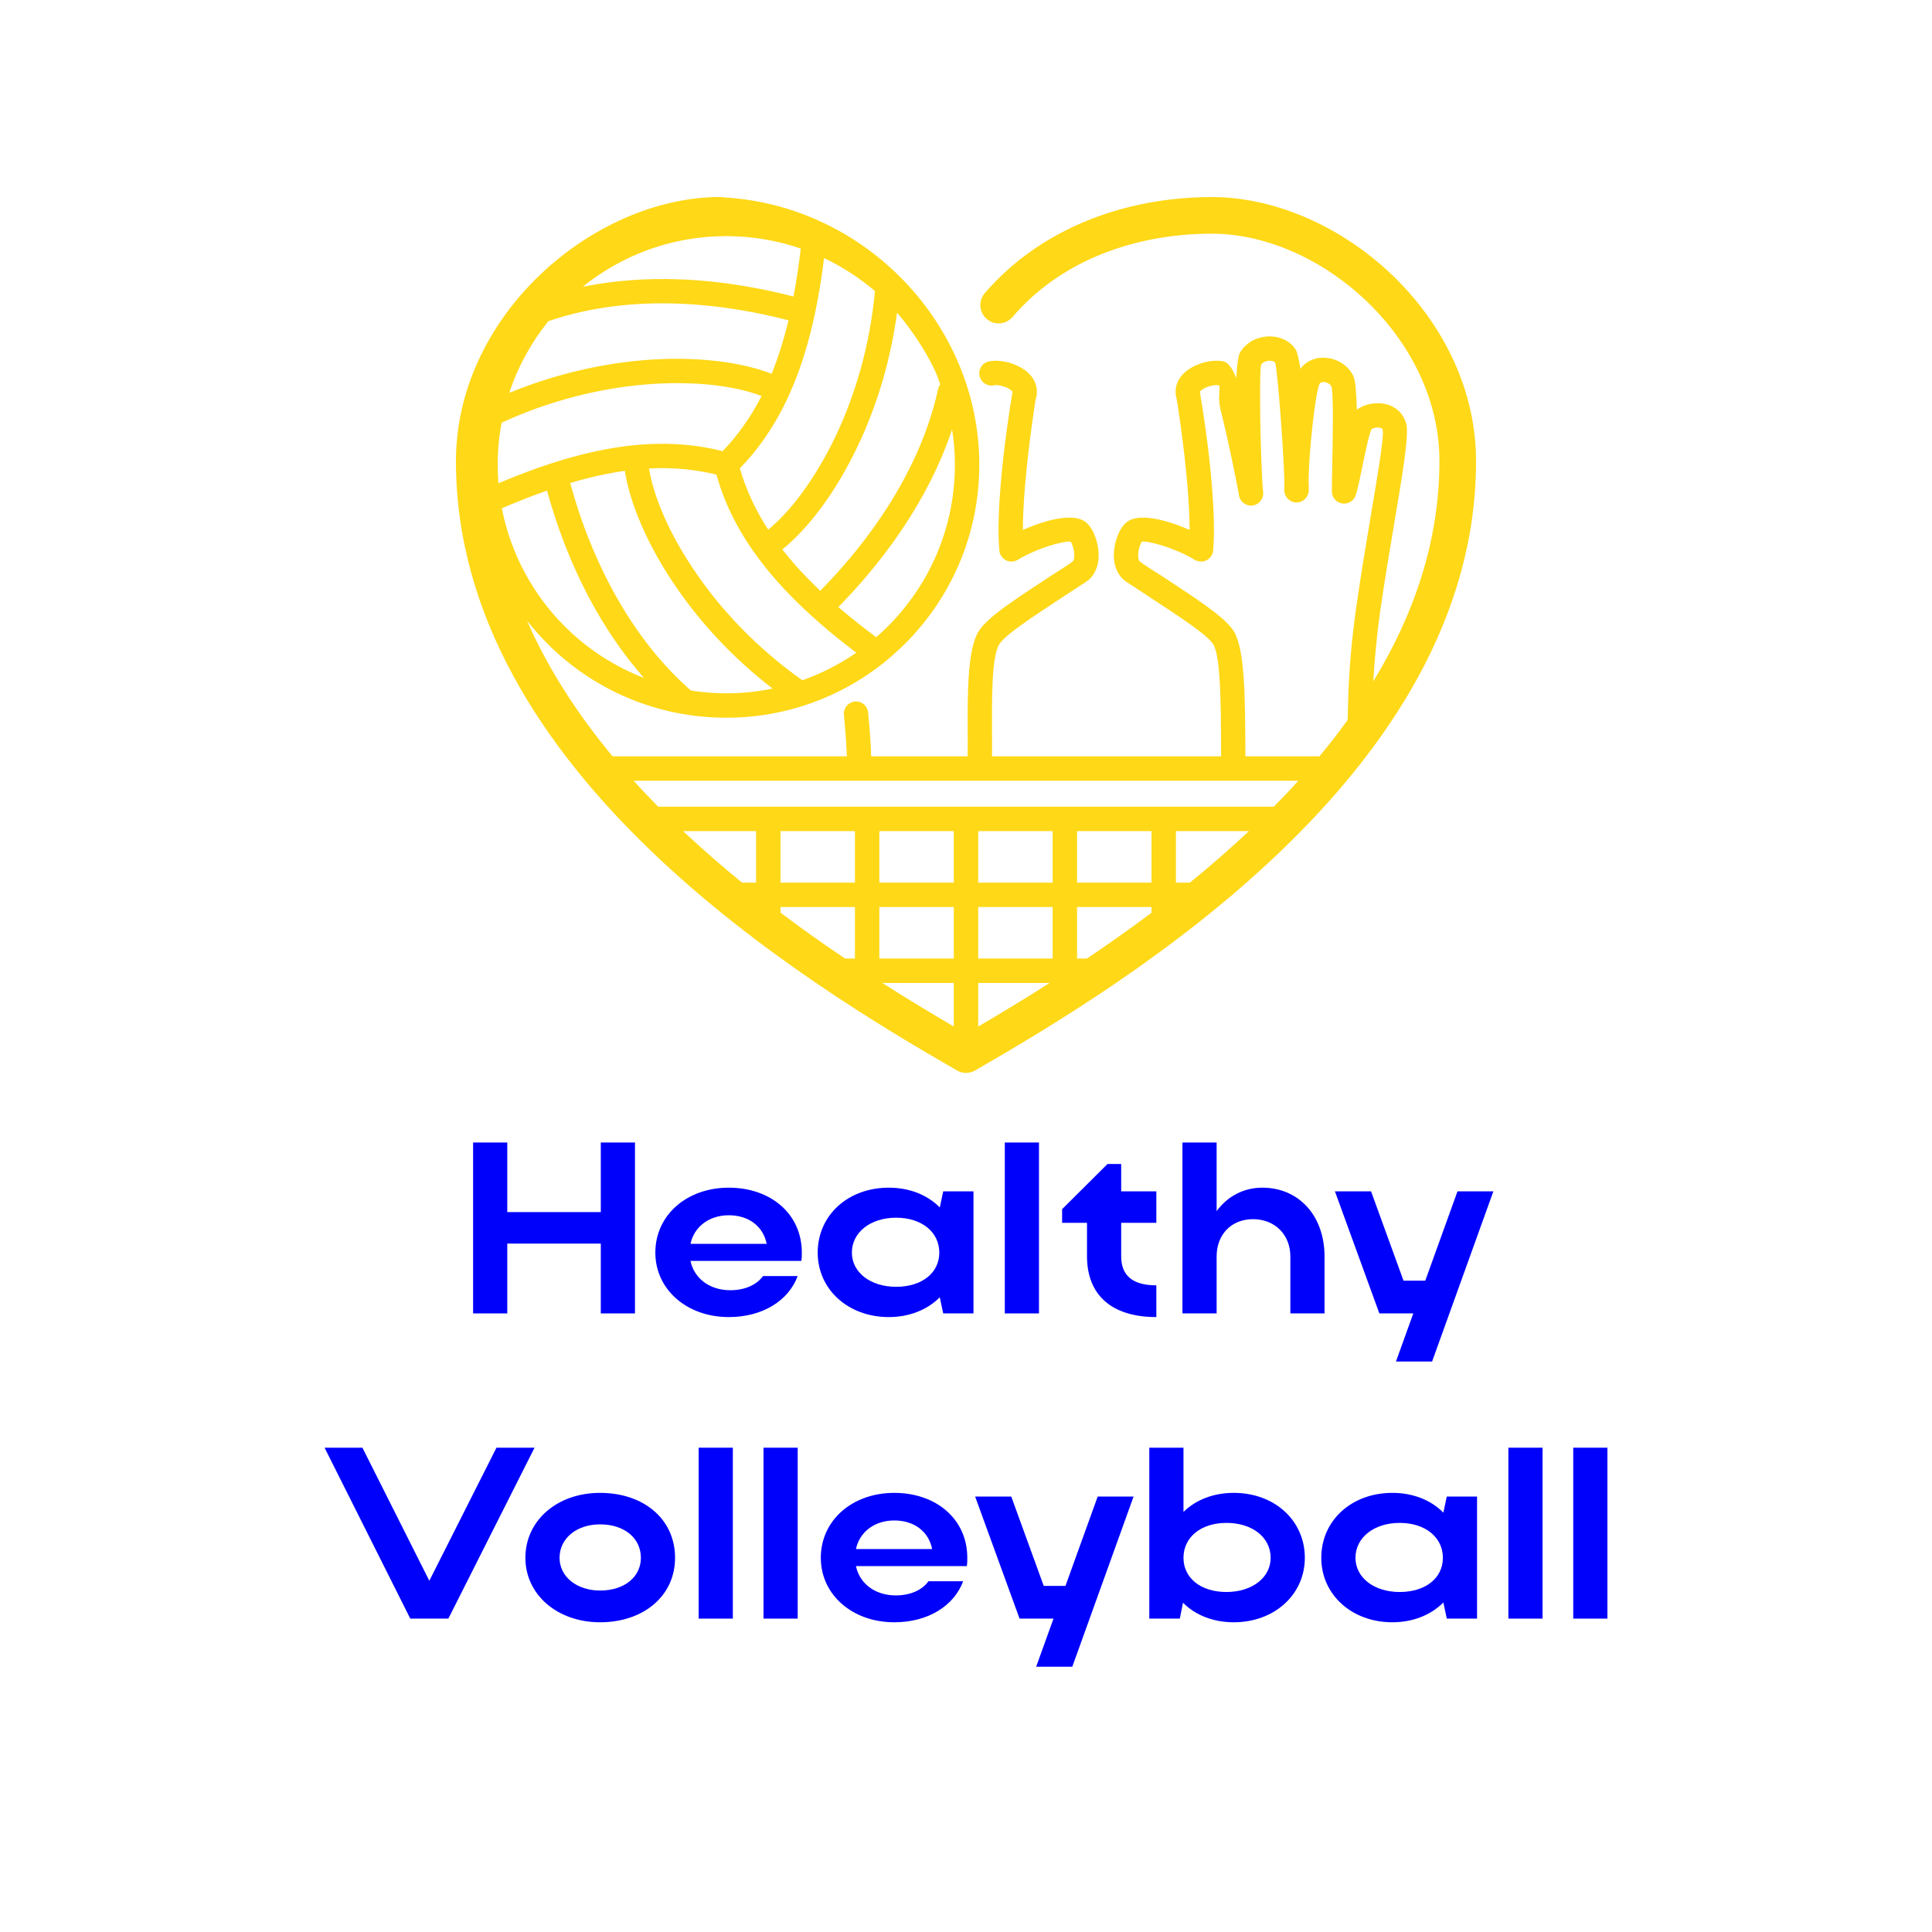 <?xml version="1.0" encoding="UTF-8"?> <svg xmlns="http://www.w3.org/2000/svg" width="500" height="500" viewBox="0 0 500 500" fill="none"><rect width="500" height="500" fill="white"></rect><path d="M415.999 374.664V418.895H407.152V374.664H415.999Z" fill="#0001FB"></path><path d="M399.214 374.664V418.895H390.368V374.664H399.214Z" fill="#0001FB"></path><path d="M382.261 418.895H374.426L373.541 414.725C370.319 417.947 365.706 419.843 360.335 419.843C349.846 419.843 341.947 412.703 341.947 403.161C341.947 393.494 349.783 386.354 360.335 386.354C365.643 386.354 370.319 388.186 373.541 391.472L374.426 387.301H382.261V418.895ZM350.794 403.161C350.794 408.28 355.596 412.008 362.231 412.008C368.928 412.008 373.415 408.406 373.415 403.161C373.415 397.854 368.865 394.126 362.231 394.126C355.596 394.126 350.794 397.917 350.794 403.161Z" fill="#0001FB"></path><path d="M306.157 414.788L305.336 418.895H297.438V374.664H306.284V391.282C309.506 388.123 314.056 386.354 319.3 386.354C329.853 386.354 337.688 393.494 337.688 403.162C337.688 412.703 329.79 419.843 319.3 419.843C313.993 419.843 309.38 418.011 306.157 414.788ZM328.842 403.162C328.842 397.917 324.166 394.126 317.405 394.126C310.77 394.126 306.284 397.854 306.284 403.162C306.284 408.406 310.77 412.008 317.405 412.008C324.04 412.008 328.842 408.28 328.842 403.162Z" fill="#0001FB"></path><path d="M277.51 431.343H268.158L272.645 418.895H263.862L252.361 387.302H261.713L270.117 410.428H275.741L284.082 387.302H293.37L277.51 431.343Z" fill="#0001FB"></path><path d="M250.21 405.31H221.523C222.471 409.859 226.515 412.892 231.822 412.892C235.614 412.892 238.647 411.502 240.29 409.227H249.262C246.861 415.673 240.1 419.843 231.443 419.843C220.575 419.843 212.424 412.703 212.424 403.161C212.424 393.494 220.512 386.354 231.443 386.354C242.248 386.354 250.337 393.115 250.337 403.161C250.337 403.857 250.337 404.615 250.21 405.31ZM221.523 400.887H241.237C240.353 396.4 236.625 393.494 231.443 393.494C226.325 393.494 222.471 396.464 221.523 400.887Z" fill="#0001FB"></path><path d="M206.442 374.664V418.895H197.596V374.664H206.442Z" fill="#0001FB"></path><path d="M189.658 374.664V418.895H180.812V374.664H189.658Z" fill="#0001FB"></path><path d="M135.97 403.161C135.97 393.494 144.184 386.354 155.305 386.354C166.553 386.354 174.704 393.115 174.704 403.161C174.704 413.019 166.553 419.843 155.305 419.843C144.247 419.843 135.97 412.703 135.97 403.161ZM144.816 403.161C144.816 408.09 149.302 411.629 155.305 411.629C161.624 411.629 165.858 408.09 165.858 403.161C165.858 398.106 161.624 394.505 155.305 394.505C149.239 394.505 144.816 398.106 144.816 403.161Z" fill="#0001FB"></path><path d="M84 374.664H93.794L111.108 409.101L128.484 374.664H138.341L116.036 418.895H106.179L84 374.664Z" fill="#0001FB"></path><path d="M370.625 352.359H361.274L365.76 339.911H356.977L345.477 308.317H354.828L363.232 331.443H368.856L377.197 308.317H386.485L370.625 352.359Z" fill="#0001FB"></path><path d="M314.861 325.188V339.911H306.015V295.679H314.861V313.435C317.641 309.644 321.812 307.369 326.677 307.369C336.155 307.369 342.79 314.636 342.79 325.188V339.911H333.944V325.188C333.944 319.501 329.9 315.52 324.276 315.52C318.652 315.52 314.861 319.501 314.861 325.188Z" fill="#0001FB"></path><path d="M290.163 316.468V325.125C290.163 330.18 293.196 332.644 299.262 332.644V340.858C287.572 340.858 281.316 335.045 281.316 325.125V316.468H274.871V312.929L286.624 301.24H290.163V308.317H299.262V316.468H290.163Z" fill="#0001FB"></path><path d="M268.889 295.679V339.911H260.043V295.679H268.889Z" fill="#0001FB"></path><path d="M251.936 339.911H244.101L243.216 335.74C239.993 338.963 235.381 340.858 230.01 340.858C219.521 340.858 211.622 333.718 211.622 324.177C211.622 314.509 219.457 307.369 230.01 307.369C235.317 307.369 239.993 309.201 243.216 312.487L244.101 308.317H251.936V339.911ZM220.468 324.177C220.468 329.295 225.271 333.023 231.905 333.023C238.603 333.023 243.09 329.421 243.09 324.177C243.09 318.869 238.54 315.141 231.905 315.141C225.271 315.141 220.468 318.932 220.468 324.177Z" fill="#0001FB"></path><path d="M207.386 326.325H178.699C179.646 330.875 183.69 333.908 188.998 333.908C192.79 333.908 195.823 332.518 197.465 330.243H206.438C204.037 336.688 197.276 340.858 188.619 340.858C177.751 340.858 169.6 333.718 169.6 324.177C169.6 314.509 177.688 307.369 188.619 307.369C199.424 307.369 207.512 314.13 207.512 324.177C207.512 324.872 207.512 325.63 207.386 326.325ZM178.699 321.902H198.413C197.529 317.416 193.801 314.509 188.619 314.509C183.501 314.509 179.646 317.479 178.699 321.902Z" fill="#0001FB"></path><path d="M122.438 339.911V295.679H131.284V313.688H155.485V295.679H164.331V339.911H155.485V321.839H131.284V339.911H122.438Z" fill="#0001FB"></path><path d="M229.058 171.25L228.995 171.281L228.932 171.345L228.742 171.503C217.561 180.41 203.378 185.748 187.964 185.748C169.865 185.748 153.503 178.42 141.658 166.575C139.795 164.68 138.026 162.69 136.383 160.605C141.879 173.208 149.587 184.958 158.525 195.729L219.172 195.729C219.077 193.645 218.919 190.423 218.413 184.99C218.256 183.253 219.519 181.737 221.256 181.547C222.994 181.389 224.51 182.684 224.668 184.39C225.236 190.17 225.394 193.55 225.457 195.729H250.411C250.474 193.929 250.474 191.592 250.442 189.065C250.411 179.905 250.316 168.06 253.285 163.353C255.528 159.784 262.54 155.204 271.984 149.013C272.963 148.35 277.291 145.76 277.765 145.128C278.049 144.591 278.08 143.738 277.954 142.822V142.727C277.796 141.716 277.449 140.737 277.101 140.169C276.375 140.042 274.732 140.358 272.805 140.895C269.552 141.78 265.951 143.359 263.614 144.749C263.14 145.065 262.603 145.286 262.003 145.317C260.266 145.475 258.749 144.18 258.623 142.443C258.212 137.673 258.465 131.514 258.971 125.418C259.792 115.405 261.403 105.297 261.908 102.202C261.94 101.917 261.971 101.665 262.034 101.38C262.003 101.254 261.813 101.096 261.561 100.907C261.024 100.496 260.297 100.149 259.539 99.959C258.655 99.675 257.77 99.58 257.265 99.706C255.559 100.085 253.885 99.011 253.506 97.306C253.127 95.632 254.169 93.926 255.875 93.547C257.423 93.2 259.444 93.358 261.308 93.894C262.761 94.337 264.182 95 265.351 95.853C266.741 96.927 267.815 98.317 268.194 100.022C268.415 101.001 268.415 102.044 268.099 103.118L268.036 103.244C267.973 103.686 266.204 114.552 265.256 125.955C264.94 129.808 264.719 133.693 264.719 137.136C266.772 136.252 269.015 135.399 271.131 134.831C274.701 133.851 278.175 133.567 280.291 134.673C281.05 135.083 281.744 135.747 282.313 136.599C283.166 137.894 283.892 139.853 284.177 141.811L284.208 141.938C284.492 144.022 284.303 146.265 283.324 148.065C282.818 149.045 282.092 149.897 281.144 150.529L275.427 154.256C266.646 160.037 260.108 164.332 258.623 166.733C256.633 169.892 256.696 180.663 256.728 189.033C256.76 191.528 256.76 193.834 256.728 195.729L316.016 195.729C315.984 181.2 315.889 169.797 313.963 166.733C312.478 164.332 305.94 160.037 297.159 154.288L291.441 150.529C290.494 149.897 289.767 149.045 289.262 148.065C288.283 146.265 288.093 144.022 288.378 141.938L288.409 141.811C288.693 139.853 289.42 137.894 290.273 136.599C290.841 135.747 291.536 135.083 292.294 134.673C294.411 133.567 297.854 133.851 301.454 134.831C303.571 135.399 305.813 136.252 307.866 137.136C307.866 133.693 307.645 129.808 307.33 125.955C306.382 114.552 304.613 103.686 304.518 103.244L304.487 103.118C304.171 102.044 304.171 101.001 304.392 100.022C304.771 98.317 305.845 96.927 307.235 95.853C308.372 95 309.825 94.337 311.246 93.894C313.141 93.358 315.163 93.2 316.711 93.547C317.879 93.831 318.985 95.442 319.964 97.843C320.059 95.474 320.28 93.547 320.564 92.284C320.627 91.873 320.754 91.494 320.975 91.146C321.607 90.104 322.428 89.251 323.407 88.62L323.565 88.493C324.892 87.64 326.534 87.167 328.113 87.072H328.177C329.851 87.009 331.556 87.356 332.978 88.209C333.894 88.746 334.715 89.504 335.315 90.451C335.757 91.146 336.168 92.978 336.547 95.442C337.21 94.495 338.095 93.8 339.074 93.326C340.337 92.726 341.759 92.473 343.149 92.599C344.412 92.694 345.676 93.073 346.813 93.705L347.034 93.831C348.36 94.621 349.498 95.79 350.224 97.274C350.793 98.411 351.045 101.854 351.14 106.055C351.898 105.455 352.909 104.981 353.951 104.697C355.183 104.35 356.573 104.255 357.931 104.444L358.089 104.476C359.574 104.729 360.995 105.36 362.132 106.497L362.353 106.719C363.048 107.477 363.617 108.487 363.933 109.656C364.691 112.467 363.017 122.449 360.932 134.831C359.7 142.095 358.342 150.213 357.205 158.11C356.194 165.375 355.688 171.439 355.404 176.335C365.859 159.184 372.524 140.137 372.524 119.353C372.524 103.781 365.322 89.599 354.772 79.017C343.338 67.583 328.05 60.476 313.615 60.476C303.476 60.476 293.305 62.308 284.113 66.162C275.711 69.699 268.067 74.974 262.034 82.049C260.329 84.008 257.36 84.261 255.37 82.555C253.38 80.849 253.159 77.88 254.833 75.89C261.908 67.678 270.721 61.581 280.449 57.475C290.873 53.085 302.307 51 313.615 51C330.546 51 348.329 59.181 361.469 72.321C373.693 84.545 382 101.096 382 119.353C382 159.658 359.321 193.518 331.588 220.146C304.266 246.426 272.142 265.63 252.369 277.033C250.948 277.854 249.179 277.917 247.663 277.033C227.858 265.63 195.703 246.394 168.412 220.146C140.711 193.518 118 159.658 118 119.353C118 101.096 126.307 84.545 138.531 72.321C151.103 59.781 167.875 51.727 184.142 51.032C184.363 51 184.584 51 184.805 51H185.184H186.385C186.732 51 187.111 51.032 187.459 51.095C224.162 53.243 253.443 84.229 253.443 120.269C253.443 138.337 246.115 154.698 234.27 166.543C232.596 168.186 230.859 169.765 229.058 171.25ZM232.154 80.944C230.416 93.8 226.721 105.392 222.172 115.057C216.297 127.597 208.906 137.042 202.462 142.19C205.179 145.696 208.432 149.234 212.286 152.898C216.992 148.097 222.836 141.527 228.205 133.504C234.396 124.281 240.05 113.162 242.798 100.654C242.893 100.212 243.083 99.833 243.335 99.485C241.535 93.484 235.754 84.956 232.154 80.944ZM195.671 228.421V215.092H176.782C181.773 219.767 186.89 224.22 192.039 228.421H195.671ZM201.989 215.092V228.421H221.256V215.092H201.989ZM201.989 234.739V236.192C207.642 240.456 213.233 244.404 218.698 248.068H221.256V234.739H201.989ZM227.574 215.092V228.421H246.841L246.841 215.092H227.574ZM227.574 234.739V248.068H246.841V234.739H227.574ZM253.159 248.068H272.426V234.739H253.159V248.068ZM278.744 248.068H281.302C286.735 244.404 292.357 240.456 298.011 236.223V234.739L278.744 234.739V248.068ZM271.637 254.385H253.159V265.662C258.718 262.408 264.972 258.65 271.637 254.385ZM246.841 254.385H228.332C235.028 258.65 241.282 262.408 246.841 265.662V254.385ZM298.011 228.421L298.011 215.092L278.744 215.092L278.744 228.421L298.011 228.421ZM304.329 215.092L304.329 228.421H307.961C313.11 224.22 318.227 219.767 323.218 215.092H304.329ZM272.426 228.421L272.426 215.092H253.159L253.159 228.421H272.426ZM163.99 202.047C166.043 204.352 168.159 206.564 170.339 208.775L198.735 208.775H198.83H198.925H224.32H224.415H224.478H249.905H250H250.095H275.49H275.585H275.648L301.075 208.775H301.17H301.233H329.661C331.841 206.564 333.957 204.352 336.01 202.047L163.99 202.047ZM341.475 195.729C344.033 192.665 346.465 189.538 348.771 186.317L348.803 185.085C348.929 179.368 349.15 170.05 350.982 157.257C352.088 149.392 353.477 141.148 354.709 133.788C356.668 122.164 358.247 112.783 357.836 111.267L357.647 110.92C357.52 110.793 357.299 110.73 357.015 110.698L356.952 110.667C356.51 110.604 356.036 110.667 355.594 110.793L355.057 110.983C354.488 111.488 353.446 116.542 352.53 120.996C351.93 123.902 351.393 126.618 350.824 128.229C350.256 129.872 348.455 130.724 346.813 130.156C345.581 129.745 344.791 128.608 344.696 127.376C344.665 126.808 344.696 124.691 344.76 121.817C344.917 114.299 345.17 101.254 344.538 99.991C344.412 99.675 344.128 99.422 343.812 99.233L343.717 99.169C343.401 99.011 343.054 98.917 342.706 98.885C342.359 98.854 342.043 98.917 341.822 99.011L341.538 99.264C341.001 100.18 340.274 104.729 339.674 110.067C339.137 114.868 338.726 120.174 338.663 124.06C338.695 125.544 338.726 126.65 338.695 127.123C338.537 128.703 337.274 129.998 335.631 130.029C333.925 130.093 332.441 128.734 332.378 126.997V124.028C332.251 119.859 331.777 111.899 331.209 104.981C330.735 99.201 330.261 94.368 330.009 93.863L329.756 93.61C329.44 93.421 328.966 93.326 328.492 93.358H328.429C327.924 93.389 327.387 93.547 326.945 93.831L326.882 93.863C326.692 93.989 326.503 94.179 326.408 94.337L326.376 94.4C326.155 94.905 326.092 99.169 326.123 104.413C326.123 113.51 326.629 124.944 326.882 127.187L326.913 127.345C327.071 129.05 325.871 130.598 324.165 130.819C322.428 131.04 320.849 129.808 320.627 128.103V128.039C320.564 127.471 318.101 114.805 315.858 105.929C314.973 102.265 316.142 99.896 315.321 99.706C314.816 99.58 313.931 99.675 313.015 99.959C312.289 100.149 311.562 100.496 311.025 100.907C310.772 101.096 310.583 101.254 310.52 101.38C310.615 101.665 310.646 101.917 310.646 102.202C311.183 105.297 312.794 115.405 313.615 125.418C314.121 131.514 314.373 137.673 313.963 142.443C313.836 144.18 312.289 145.475 310.583 145.317C309.983 145.286 309.446 145.065 308.972 144.749C306.635 143.359 303.034 141.78 299.78 140.895C297.854 140.358 296.211 140.042 295.485 140.169C295.137 140.737 294.79 141.716 294.632 142.727V142.822C294.505 143.738 294.537 144.591 294.821 145.128C295.295 145.76 299.591 148.35 300.602 149.013C310.046 155.204 317.058 159.784 319.301 163.353C322.144 167.902 322.27 180.189 322.302 195.729H341.475ZM221.604 168.912C217.466 165.785 213.707 162.721 210.391 159.689L210.201 159.563L210.169 159.5L210.106 159.436C204.894 154.73 200.63 150.15 197.156 145.633C196.587 144.907 196.05 144.149 195.513 143.391L195.45 143.327L195.419 143.296C190.459 136.378 187.301 129.587 185.406 122.828C180.099 121.533 174.382 120.901 167.97 121.248C169.107 128.45 173.245 138.431 180.541 148.887C187.048 158.268 196.082 167.87 207.643 176.051C212.633 174.282 217.34 171.882 221.604 168.912ZM199.935 178.199C189.638 170.271 181.457 161.268 175.361 152.487C167.464 141.148 162.948 130.029 161.716 121.849C157.325 122.48 152.619 123.491 147.565 125.007C150.345 135.241 154.388 145.444 159.694 154.793L159.789 154.951C164.906 163.89 171.192 172.039 178.804 178.704C181.805 179.178 184.837 179.431 187.964 179.431C192.07 179.431 196.082 179.02 199.935 178.199ZM166.675 175.451C161.968 170.144 157.862 164.269 154.324 158.078L154.23 157.92C148.67 148.16 144.469 137.547 141.564 126.966C137.868 128.261 133.983 129.777 129.877 131.546C132.182 143.359 137.963 153.909 146.144 162.09C151.924 167.87 158.905 172.45 166.675 175.451ZM150.818 74.216C159.347 72.479 167.78 72.005 175.677 72.289C187.301 72.7 197.693 74.753 205.368 76.743C206.095 72.889 206.726 68.752 207.232 64.329C201.199 62.245 194.692 61.108 187.964 61.108C173.908 61.108 160.989 66.004 150.818 74.216ZM213.265 66.793C212.633 71.973 211.844 76.775 210.896 81.165V81.197V81.26L210.864 81.323V81.418L210.833 81.481C209.348 88.367 207.516 94.337 205.337 99.612C204.989 100.464 204.61 101.286 204.263 102.107L204.231 102.17L204.2 102.265L204.168 102.328C200.63 110.067 196.366 116.163 191.47 121.217C192.986 126.429 195.324 131.704 198.798 137.073C204.484 132.493 211.054 123.902 216.487 112.404C221.319 102.075 225.141 89.472 226.436 75.322C222.488 71.942 218.034 69.067 213.265 66.793ZM246.399 111.141C243.177 120.806 238.471 129.524 233.449 137.01C227.858 145.317 221.856 152.14 216.961 157.099C219.93 159.658 223.183 162.248 226.752 164.901C227.795 164.017 228.805 163.069 229.785 162.09C240.492 151.414 247.126 136.599 247.126 120.269C247.126 117.142 246.873 114.11 246.399 111.141ZM141.911 83.124C137.52 88.588 134.046 94.842 131.803 101.665C143.838 96.737 155.714 94.147 166.359 93.231C180.131 92.062 192.039 93.737 199.714 96.737C201.357 92.631 202.81 88.051 204.073 82.902C196.682 80.976 186.637 78.986 175.456 78.575C164.874 78.196 153.251 79.238 141.911 83.124ZM129.813 109.403C129.15 112.941 128.803 116.542 128.803 120.269C128.803 121.88 128.866 123.491 128.992 125.07C133.793 123.049 138.31 121.343 142.574 119.953L142.89 119.859L142.953 119.827H142.985C149.65 117.679 155.746 116.289 161.4 115.531C171.097 114.268 179.436 114.836 187.017 116.763C190.807 112.815 194.187 108.172 197.093 102.486C190.302 99.864 179.562 98.443 166.864 99.517C155.525 100.496 142.669 103.465 129.813 109.403Z" fill="#FFD817"></path></svg> 